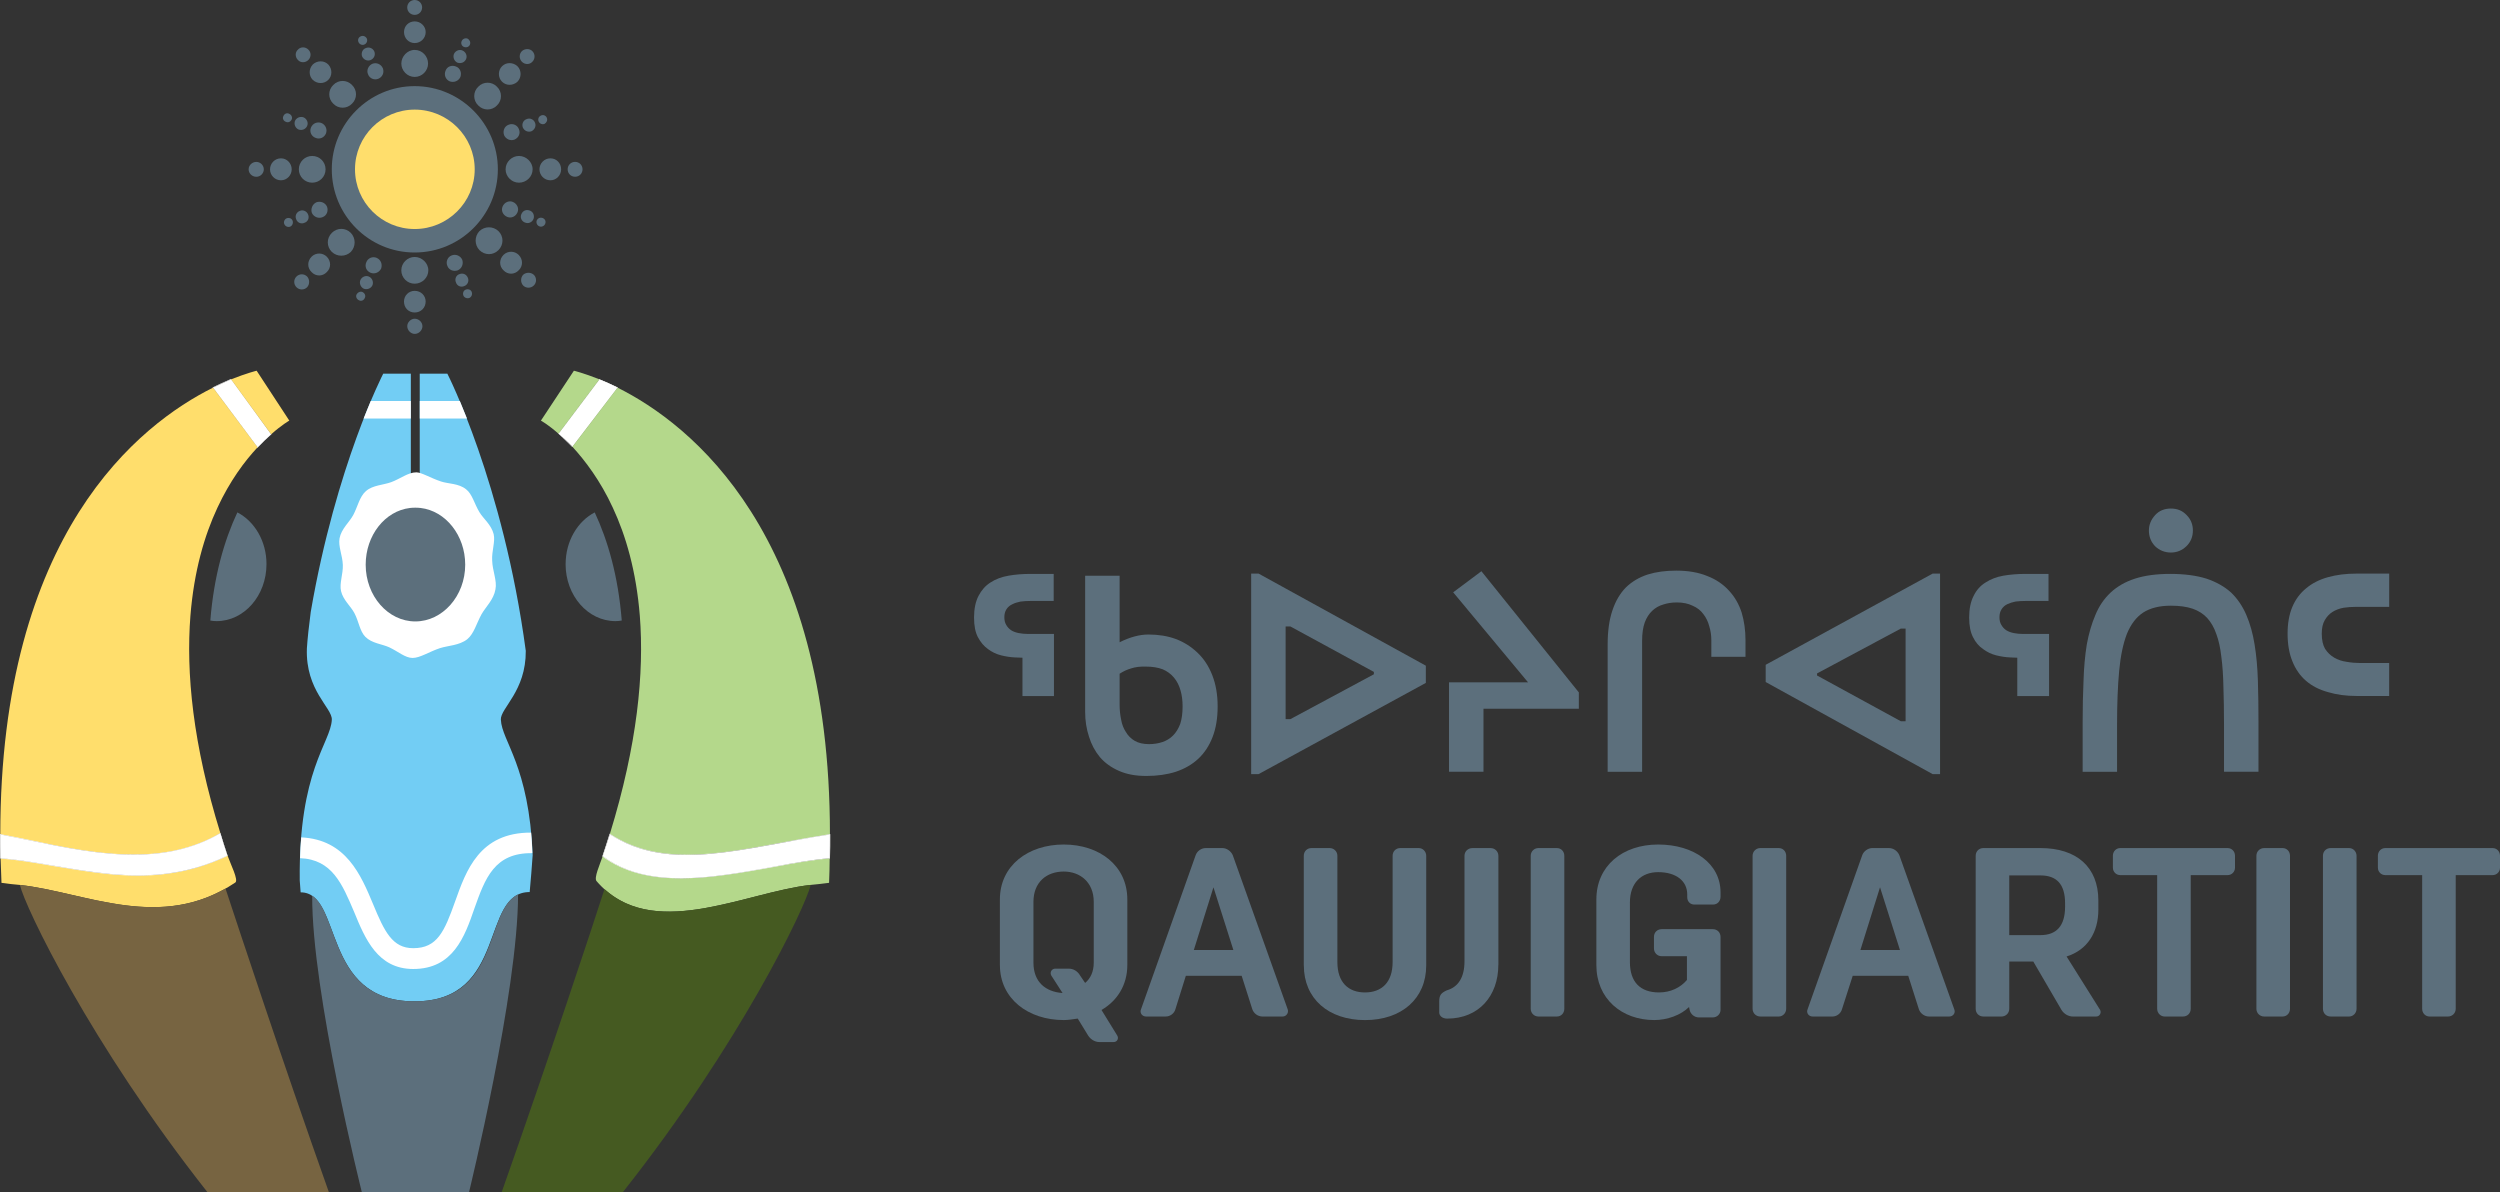 <svg xmlns="http://www.w3.org/2000/svg" id="Layer_1" data-name="Layer 1" viewBox="0 0 840 400.54"><rect x="0" y="0" width="840" height="400.54" fill="#333333" stroke="none"/><g id="Layer"><path id="fullLogo" d="m168.28,241.84c-.2-3.89,8.48-9.58,8.38-23.16-7.59-56.59-26.35-93.12-26.35-93.12h-9.28v46.61h-2.99v-46.61h-9.28s-15.87,30.74-24.35,80.05c-.6,4.49-1.1,9.08-1.3,12.28-.5,14.17,8.58,19.96,8.38,23.95-.4,7.88-11.18,16.87-10.78,54,.1,1.4.2,2.69.3,3.99,14.27,0,6.69,36.63,38.23,36.63s21.96-36.73,38.73-36.73c.4-4.19.7-8.28,1-12.38-1.2-30.14-10.38-38.33-10.68-45.51Z" style="fill: #72cdf4;"></path></g><g id="Layer-2" data-name="Layer"><path id="fullLogo-2" d="m139.23,336.46c-28.25,0-25.15-29.34-34.33-35.53-.2,32.44,16.67,99.61,16.67,99.61h36.03s16.47-67.27,16.47-100.01c-11.48,5.39-5.69,35.93-34.83,35.93h0Z" style="fill: #5c6f7c;"></path></g><g id="Layer-3" data-name="Layer"><path id="fullLogo-3" d="m167.28,56.89c0,15.37-12.48,27.95-27.95,27.95s-27.85-12.58-27.85-27.95,12.48-27.95,27.85-27.95,27.95,12.58,27.95,27.95Z" style="fill: #5c6f7c;"></path></g><g id="Layer-4" data-name="Layer"><path id="fullLogo-4" d="m159.5,56.89c0,11.08-9.08,20.06-20.16,20.06s-20.06-8.98-20.06-20.06,8.98-20.06,20.06-20.06,20.16,8.98,20.16,20.06Z" style="fill: #ffde6c;"></path></g><g id="Layer-5" data-name="Layer"><path id="fullLogo-5" d="m143.83,21.36c0,2.4-2,4.49-4.49,4.49s-4.49-2.1-4.49-4.49,2-4.59,4.49-4.59,4.49,2.1,4.49,4.59Z" style="fill: #5c6f7c;"></path></g><g id="Layer-6" data-name="Layer"><path id="fullLogo-6" d="m143.03,10.78c0,2.1-1.7,3.69-3.69,3.69s-3.59-1.6-3.59-3.69,1.6-3.59,3.59-3.59,3.69,1.6,3.69,3.59Z" style="fill: #5c6f7c;"></path></g><g id="Layer-7" data-name="Layer"><path id="fullLogo-7" d="m141.83,2.5c0,1.4-1.1,2.5-2.5,2.5s-2.5-1.1-2.5-2.5,1.1-2.5,2.5-2.5,2.5,1.1,2.5,2.5Z" style="fill: #5c6f7c;"></path></g><g id="Layer-8" data-name="Layer"><path id="fullLogo-8" d="m134.84,90.83c0-2.5,2.1-4.49,4.49-4.49s4.59,2,4.59,4.49-2.1,4.49-4.59,4.49-4.49-2-4.49-4.49Z" style="fill: #5c6f7c;"></path></g><g id="Layer-9" data-name="Layer"><path id="fullLogo-9" d="m135.74,101.31c0-2,1.6-3.59,3.59-3.59,2.1,0,3.69,1.6,3.69,3.59,0,2.1-1.6,3.69-3.69,3.69s-3.59-1.6-3.59-3.69Z" style="fill: #5c6f7c;"></path></g><g id="Layer-10" data-name="Layer"><path id="fullLogo-10" d="m136.84,109.59c0-1.3,1.2-2.5,2.5-2.5,1.4,0,2.6,1.2,2.6,2.5,0,1.4-1.2,2.6-2.6,2.6-1.3,0-2.5-1.2-2.5-2.6Z" style="fill: #5c6f7c;"></path></g><g id="Layer-11" data-name="Layer"><path id="fullLogo-11" d="m104.9,52.4c2.5,0,4.49,2,4.49,4.49s-2,4.49-4.49,4.49-4.49-2-4.49-4.49,2-4.49,4.49-4.49Z" style="fill: #5c6f7c;"></path></g><g id="Layer-12" data-name="Layer"><path id="fullLogo-12" d="m94.42,53.2c2,0,3.59,1.7,3.59,3.69s-1.6,3.69-3.59,3.69c-2.1,0-3.69-1.7-3.69-3.69s1.6-3.69,3.69-3.69Z" style="fill: #5c6f7c;"></path></g><g id="Layer-13" data-name="Layer"><path id="fullLogo-13" d="m86.14,54.4c1.3,0,2.5,1.1,2.5,2.5s-1.2,2.5-2.5,2.5c-1.4,0-2.6-1.1-2.6-2.5s1.2-2.5,2.6-2.5Z" style="fill: #5c6f7c;"></path></g><g id="Layer-14" data-name="Layer"><path id="fullLogo-14" d="m174.37,61.38c-2.4,0-4.49-2-4.49-4.49s2.1-4.49,4.49-4.49,4.59,2,4.59,4.49-2.1,4.49-4.59,4.49Z" style="fill: #5c6f7c;"></path></g><g id="Layer-15" data-name="Layer"><path id="fullLogo-15" d="m184.95,60.58c-2.1,0-3.69-1.7-3.69-3.69s1.6-3.69,3.69-3.69,3.59,1.7,3.59,3.69-1.6,3.69-3.59,3.69Z" style="fill: #5c6f7c;"></path></g><g id="Layer-16" data-name="Layer"><path id="fullLogo-16" d="m193.23,59.39c-1.4,0-2.5-1.1-2.5-2.5s1.1-2.5,2.5-2.5,2.5,1.1,2.5,2.5-1.1,2.5-2.5,2.5Z" style="fill: #5c6f7c;"></path></g><g id="Layer-17" data-name="Layer"><path id="fullLogo-17" d="m111.49,78.25c1.8-1.8,4.59-1.8,6.39,0,1.7,1.8,1.7,4.59,0,6.39-1.8,1.7-4.59,1.7-6.39,0-1.8-1.8-1.8-4.59,0-6.39Z" style="fill: #5c6f7c;"></path></g><g id="Layer-18" data-name="Layer"><path id="fullLogo-18" d="m104.7,86.24c1.4-1.4,3.69-1.4,5.09,0,1.5,1.5,1.5,3.79,0,5.19-1.4,1.5-3.69,1.5-5.09,0-1.5-1.4-1.5-3.69,0-5.19Z" style="fill: #5c6f7c;"></path></g><g id="Layer-19" data-name="Layer"><path id="fullLogo-19" d="m99.61,92.92c1-1,2.6-1,3.59,0,.9,1,.9,2.6,0,3.59-1,1-2.6,1-3.59,0s-1-2.6,0-3.59Z" style="fill: #5c6f7c;"></path></g><g id="Layer-20" data-name="Layer"><path id="fullLogo-20" d="m166.98,35.43c-1.7,1.8-4.59,1.8-6.29,0-1.8-1.7-1.8-4.59,0-6.29,1.7-1.8,4.59-1.8,6.29,0,1.8,1.7,1.8,4.59,0,6.29Z" style="fill: #5c6f7c;"></path></g><g id="Layer-21" data-name="Layer"><path id="fullLogo-21" d="m173.87,27.45c-1.5,1.4-3.79,1.4-5.19,0s-1.4-3.79,0-5.19,3.69-1.4,5.19,0c1.4,1.4,1.4,3.79,0,5.19Z" style="fill: #5c6f7c;"></path></g><g id="Layer-22" data-name="Layer"><path id="fullLogo-22" d="m178.86,20.76c-.9,1-2.5,1-3.49,0s-1-2.6,0-3.59c1-.9,2.6-.9,3.49,0,1,1,1,2.6,0,3.59Z" style="fill: #5c6f7c;"></path></g><g id="Layer-23" data-name="Layer"><path id="fullLogo-23" d="m161.09,84.04c-1.7-1.8-1.7-4.59,0-6.39,1.8-1.7,4.59-1.7,6.39,0,1.8,1.8,1.8,4.59,0,6.39s-4.59,1.8-6.39,0Z" style="fill: #5c6f7c;"></path></g><g id="Layer-24" data-name="Layer"><path id="fullLogo-24" d="m169.18,90.83c-1.5-1.4-1.5-3.69,0-5.19,1.4-1.4,3.69-1.4,5.09,0,1.5,1.5,1.5,3.79,0,5.19-1.4,1.5-3.69,1.5-5.09,0Z" style="fill: #5c6f7c;"></path></g><g id="Layer-25" data-name="Layer"><path id="fullLogo-25" d="m175.77,95.92c-.9-1-.9-2.6,0-3.59,1-.9,2.6-.9,3.59,0,1,1,1,2.6,0,3.59s-2.6,1-3.59,0Z" style="fill: #5c6f7c;"></path></g><g id="Layer-26" data-name="Layer"><path id="fullLogo-26" d="m118.27,28.55c1.8,1.7,1.8,4.59,0,6.29-1.7,1.8-4.59,1.8-6.29,0-1.8-1.7-1.8-4.59,0-6.29,1.7-1.8,4.59-1.8,6.29,0Z" style="fill: #5c6f7c;"></path></g><g id="Layer-27" data-name="Layer"><path id="fullLogo-27" d="m110.29,21.66c1.4,1.5,1.4,3.79,0,5.19s-3.69,1.4-5.19,0c-1.4-1.4-1.4-3.69,0-5.19,1.5-1.4,3.79-1.4,5.19,0Z" style="fill: #5c6f7c;"></path></g><g id="Layer-28" data-name="Layer"><path id="fullLogo-28" d="m103.6,16.67c1,.9,1,2.5,0,3.49s-2.6,1-3.49,0c-1-1-1-2.6,0-3.49.9-1,2.5-1,3.49,0Z" style="fill: #5c6f7c;"></path></g><g id="Layer-29" data-name="Layer"><path id="fullLogo-29" d="m128.65,22.96c.5,1.4-.1,2.89-1.5,3.49s-2.99-.1-3.49-1.5c-.6-1.3.1-2.89,1.4-3.49,1.4-.6,2.99.1,3.59,1.5Z" style="fill: #5c6f7c;"></path></g><g id="Layer-30" data-name="Layer"><path id="fullLogo-30" d="m125.76,17.27c.5,1.2-.1,2.4-1.2,2.89-1.1.5-2.4-.1-2.89-1.2-.4-1.1.1-2.4,1.2-2.79,1.1-.5,2.4,0,2.89,1.1Z" style="fill: #5c6f7c;"></path></g><g id="Layer-31" data-name="Layer"><path id="fullLogo-31" d="m123.27,12.98c.3.8-.1,1.7-.9,2-.7.3-1.6-.1-1.9-.8-.4-.8,0-1.7.8-2,.7-.3,1.6,0,2,.8h0Z" style="fill: #5c6f7c;"></path></g><g id="Layer-32" data-name="Layer"><path id="fullLogo-32" d="m150.31,89.33c-.6-1.4.1-2.99,1.4-3.49,1.4-.6,2.99.1,3.59,1.4.5,1.4-.1,2.99-1.5,3.59-1.4.5-2.99-.1-3.49-1.5Z" style="fill: #5c6f7c;"></path></g><g id="Layer-33" data-name="Layer"><path id="fullLogo-33" d="m153.21,94.92c-.5-1.1,0-2.4,1.1-2.79,1.2-.5,2.4,0,2.89,1.2.5,1.1-.1,2.4-1.2,2.79-1.1.5-2.4,0-2.79-1.2Z" style="fill: #5c6f7c;"></path></g><g id="Layer-34" data-name="Layer"><path id="fullLogo-34" d="m155.7,99.31c-.3-.8,0-1.7.8-2s1.7,0,2,.8-.1,1.7-.8,2c-.8.3-1.7-.1-2-.8Z" style="fill: #5c6f7c;"></path></g><g id="Layer-35" data-name="Layer"><path id="fullLogo-35" d="m149.71,23.75c-.6,1.4,0,2.99,1.4,3.59,1.4.5,2.99-.1,3.59-1.5.5-1.4-.1-2.99-1.5-3.49-1.4-.6-2.99,0-3.49,1.4Z" style="fill: #5c6f7c;"></path></g><g id="Layer-36" data-name="Layer"><path id="fullLogo-36" d="m152.51,18.17c-.4,1.1.1,2.4,1.2,2.89,1.2.4,2.4-.1,2.89-1.2.5-1.1-.1-2.4-1.2-2.89-1.1-.5-2.4.1-2.89,1.2Z" style="fill: #5c6f7c;"></path></g><g id="Layer-37" data-name="Layer"><path id="fullLogo-37" d="m155.1,13.87c-.3.7,0,1.6.8,1.9.8.3,1.7,0,2-.8s-.1-1.6-.8-2c-.8-.3-1.7.1-2,.9Z" style="fill: #5c6f7c;"></path></g><g id="Layer-38" data-name="Layer"><path id="fullLogo-38" d="m128.06,90.23c.5-1.4-.1-2.99-1.5-3.59s-2.99.1-3.49,1.5c-.6,1.4,0,2.89,1.4,3.49s2.99-.1,3.59-1.4Z" style="fill: #5c6f7c;"></path></g><g id="Layer-39" data-name="Layer"><path id="fullLogo-39" d="m125.16,95.82c.4-1.1-.1-2.4-1.2-2.89-1.1-.5-2.4.1-2.89,1.2-.4,1.1.1,2.4,1.2,2.89,1.1.4,2.4-.1,2.89-1.2Z" style="fill: #5c6f7c;"></path></g><g id="Layer-40" data-name="Layer"><path id="fullLogo-40" d="m122.57,100.11c.4-.8,0-1.6-.8-2-.7-.3-1.6.1-2,.9-.3.7.1,1.6.9,1.9.7.4,1.6,0,1.9-.8h0Z" style="fill: #5c6f7c;"></path></g><g id="Layer-41" data-name="Layer"><path id="fullLogo-41" d="m106,46.31c1.3.6,2.89,0,3.49-1.4s-.1-2.99-1.5-3.59c-1.4-.5-2.89.1-3.49,1.5s.1,2.99,1.5,3.49Z" style="fill: #5c6f7c;"></path></g><g id="Layer-42" data-name="Layer"><path id="fullLogo-42" d="m100.31,43.52c1.2.4,2.4-.1,2.89-1.2s-.1-2.4-1.2-2.89c-1.1-.4-2.4.1-2.89,1.2-.4,1.1.1,2.4,1.2,2.89Z" style="fill: #5c6f7c;"></path></g><g id="Layer-43" data-name="Layer"><path id="fullLogo-43" d="m96.02,40.92c.8.4,1.6,0,2-.8.3-.7-.1-1.6-.9-1.9-.7-.4-1.6,0-1.9.8-.4.7,0,1.6.8,1.9h0Z" style="fill: #5c6f7c;"></path></g><g id="Layer-44" data-name="Layer"><path id="fullLogo-44" d="m172.37,67.87c-1.3-.6-2.89.1-3.49,1.5s.1,2.89,1.5,3.49,2.89-.1,3.49-1.5c.6-1.3-.1-2.89-1.5-3.49Z" style="fill: #5c6f7c;"></path></g><g id="Layer-45" data-name="Layer"><path id="fullLogo-45" d="m178.06,70.77c-1.2-.5-2.4,0-2.89,1.2-.5,1.1.1,2.4,1.2,2.79,1.1.5,2.4,0,2.89-1.2.4-1.1-.1-2.4-1.2-2.79Z" style="fill: #5c6f7c;"></path></g><g id="Layer-46" data-name="Layer"><path id="fullLogo-46" d="m182.35,73.26c-.8-.3-1.6,0-2,.8-.3.8.1,1.7.9,2,.7.3,1.6-.1,1.9-.8.4-.8,0-1.7-.8-2h0Z" style="fill: #5c6f7c;"></path></g><g id="Layer-47" data-name="Layer"><path id="fullLogo-47" d="m108.39,72.96c1.4-.5,2-2.1,1.5-3.49-.6-1.4-2.2-2-3.59-1.5-1.3.6-2,2.2-1.5,3.59.6,1.3,2.2,2,3.59,1.4Z" style="fill: #5c6f7c;"></path></g><g id="Layer-48" data-name="Layer"><path id="fullLogo-48" d="m102.31,74.86c1.2-.4,1.7-1.7,1.2-2.79-.4-1.1-1.7-1.7-2.79-1.2-1.1.4-1.7,1.7-1.2,2.79.4,1.2,1.7,1.7,2.79,1.2Z" style="fill: #5c6f7c;"></path></g><g id="Layer-49" data-name="Layer"><path id="fullLogo-49" d="m97.51,76.15c.7-.3,1.1-1.2.8-2s-1.2-1.1-2-.8c-.7.3-1.1,1.2-.8,1.9.3.8,1.2,1.2,2,.9Z" style="fill: #5c6f7c;"></path></g><g id="Layer-50" data-name="Layer"><path id="fullLogo-50" d="m170.87,41.92c-1.4.5-2,2.1-1.5,3.49.6,1.4,2.2,2,3.49,1.5,1.4-.6,2.1-2.1,1.5-3.49-.5-1.4-2.1-2.1-3.49-1.5Z" style="fill: #5c6f7c;"></path></g><g id="Layer-51" data-name="Layer"><path id="fullLogo-51" d="m176.96,40.02c-1.2.4-1.7,1.7-1.3,2.79.5,1.2,1.8,1.7,2.89,1.3,1.1-.5,1.7-1.8,1.2-2.89-.4-1.1-1.7-1.7-2.79-1.2h0Z" style="fill: #5c6f7c;"></path></g><g id="Layer-52" data-name="Layer"><path id="fullLogo-52" d="m181.75,38.83c-.7.3-1.1,1.1-.8,1.9s1.2,1.2,2,.9c.7-.4,1.1-1.2.8-2s-1.2-1.2-2-.8Z" style="fill: #5c6f7c;"></path></g><g id="Layer-53" data-name="Layer"><path id="fullLogo-53" d="m79.75,172.17c-4.39,9.38-7.88,21.36-9.08,36.33.67.13,1.36.2,2.1.2,9.28,0,16.77-8.58,16.77-19.16,0-7.69-3.99-14.37-9.78-17.37Z" style="fill: #5c6f7c;"></path></g><g id="Layer-54" data-name="Layer"><path id="fullLogo-54" d="m190.04,189.54c0,10.58,7.49,19.16,16.77,19.16.67,0,1.36-.07,2.1-.2-1.2-14.97-4.69-26.95-9.08-36.33-5.79,2.99-9.78,9.68-9.78,17.37Z" style="fill: #5c6f7c;"></path></g><g id="Layer-55" data-name="Layer"><path id="fullLogo-55" d="m91.13,145.92l-13.47-18.46c-1.8.8-3.89,1.7-6.09,2.79l14.97,20.06c1.6-1.7,3.19-3.19,4.59-4.39h0Z" style="fill: #fff;"></path></g><path id="fullLogo-56" d="m86.54,150.51l-15.07-20.26v-.1c2.06-1,4.09-1.93,6.09-2.79h.1l13.57,18.56h-.1c-1.53,1.4-3.06,2.89-4.59,4.49,0,0,0,.1,0,.1Zm-14.87-20.26l14.87,19.96c1.46-1.53,2.96-2.99,4.49-4.39l-13.47-18.27c-1.93.8-3.89,1.7-5.89,2.69Z" style="fill: #fff; fill-rule: evenodd;"></path><g id="Layer-56" data-name="Layer"><path id="fullLogo-57" d="m201.42,127.46l-13.77,18.27c1.4,1.2,2.99,2.6,4.69,4.39l15.17-19.86c-2.26-1.13-4.29-2.06-6.09-2.79h0Z" style="fill: #fff;"></path></g><path id="fullLogo-58" d="m192.23,150.21c-1.53-1.6-3.06-3.09-4.59-4.49h-.1l13.87-18.37v.1c2,.8,4.03,1.7,6.09,2.69l.1.1-15.27,19.96h-.1Zm-4.49-4.49c1.53,1.33,3.03,2.79,4.49,4.39l15.07-19.76c-2-1-3.96-1.9-5.89-2.69l-13.67,18.07h0Z" style="fill: #fff; fill-rule: evenodd;"></path><g id="Layer-57" data-name="Layer"><path id="fullLogo-59" d="m154.51,134.74h-13.47v5.89h15.87c-.87-2.2-1.66-4.16-2.4-5.89Z" style="fill: #fff;"></path></g><g id="Layer-58" data-name="Layer"><path id="fullLogo-60" d="m138.04,134.74h-13.47c-.73,1.73-1.53,3.69-2.4,5.89h15.87v-5.89Z" style="fill: #fff;"></path></g><g id="Layer-59" data-name="Layer"><path id="fullLogo-61" d="m178.86,286.65c-.07-2.46-.2-4.76-.4-6.89-17.37-.1-21.86,12.78-25.55,23.16-3.59,10.08-5.99,15.67-14.07,15.67-6.99,0-9.68-5.59-13.47-14.77-4.09-9.78-9.08-21.76-24.15-22.46-.2,2.2-.33,4.52-.4,6.99,10.78.4,14.17,8.68,18.17,18.07,3.69,8.98,7.88,19.16,19.86,19.16,13.37,0,17.27-10.78,20.56-20.36,3.59-10.08,6.69-18.76,19.46-18.56h0Z" style="fill: #fff;"></path></g><g id="Layer-60" data-name="Layer"><path id="fullLogo-62" d="m79.05,296.54c1.2-.8-1.6-6.19-2.6-9.08-27.25,13.37-53,2.79-76.25.9.07,2.73.17,5.49.3,8.28,2,.3,4.09.5,6.19.7,22.26,2.5,47.41,15.97,72.36-.8Z" style="fill: #ffde6c;"></path></g><g id="Layer-61" data-name="Layer"><path id="fullLogo-63" d="m75.76,298.53c-23.85,13.57-47.71,1.2-69.07-1.2,1.6,7.19,23.56,53.2,62.98,103.2h40.82c-15.77-44.42-30.84-90.23-34.73-102.01h0Z" style="fill: #776441;"></path></g><g id="Layer-62" data-name="Layer"><path id="fullLogo-64" d="m97.21,141.33l-10.98-16.77s-3.29.8-8.58,2.89l13.47,18.46c3.59-3.19,6.09-4.59,6.09-4.59h0Z" style="fill: #ffde6c;"></path></g><g id="Layer-63" data-name="Layer"><path id="fullLogo-65" d="m86.54,150.31l-14.97-20.06C46.91,142.53.1,179.16.1,280.37c23.56,4.49,51.2,12.98,73.96-.4-9.28-29.94-11.58-53.9-10.08-73.06,1.2-14.97,4.69-26.95,9.08-36.33,4.19-8.98,9.08-15.57,13.47-20.26h0Z" style="fill: #ffde6c;"></path></g><g id="Layer-64" data-name="Layer"><path id="fullLogo-66" d="m.1,280.37c0,2.6.03,5.26.1,7.98,23.26,1.9,49.01,12.48,76.25-.9-.87-2.53-1.66-5.02-2.4-7.49-22.76,13.37-50.4,4.89-73.96.4Z" style="fill: #fff;"></path></g><path id="fullLogo-67" d="m46.41,294.24c-9.68,0-19.06-1.7-28.15-3.19-6.29-1.1-12.18-2.1-18.07-2.6h-.1v-.1c-.1-2.6-.1-5.29-.1-7.98v-.1h.1c3.09.6,6.29,1.2,9.58,1.9,10.68,2.3,21.76,4.59,32.74,4.89,12.48.4,22.76-2,31.54-7.09l.1-.1v.1c.7,2.3,1.5,4.69,2.4,7.49h.1l-.1.1c-9.08,4.39-18.86,6.59-29.84,6.69h-.2ZM.3,288.25c5.79.5,11.78,1.5,18.07,2.6,18.46,3.19,37.63,6.49,57.99-3.49-.9-2.6-1.7-4.99-2.4-7.19-19.66,11.48-43.42,6.59-64.28,2.2-3.29-.7-6.39-1.3-9.48-1.9,0,2.6,0,5.29.1,7.79Z" style="fill: #fff; fill-rule: evenodd;"></path><g id="Layer-65" data-name="Layer"><path id="fullLogo-68" d="m207.5,130.25l-15.17,19.86c4.29,4.69,9.38,11.38,13.57,20.46,4.39,9.38,7.88,21.36,9.08,36.33,1.5,19.16-.8,43.22-10.08,73.36,20.06,13.08,44.52,4.59,73.96.1,0-101.21-46.81-137.84-71.36-150.11Z" style="fill: #b4d88b;"></path></g><g id="Layer-66" data-name="Layer"><path id="fullLogo-69" d="m278.77,288.35c-22.96,1.9-55.99,14.57-76.25-.7-1,2.89-2.99,7.29-2.1,8.38,17.97,20.96,49.61,3.79,71.96,1.3,2-.2,4.09-.4,6.19-.7.1-2.79.2-5.49.2-8.28h0Z" style="fill: #b4d88b;"></path></g><g id="Layer-67" data-name="Layer"><path id="fullLogo-70" d="m203.11,298.73c-3.89,12.18-18.96,57.69-34.53,101.81h40.72c39.52-50,61.48-96.02,63.08-103.2-21.26,2.3-50.9,18.07-69.27,1.4Z" style="fill: #455a21;"></path></g><g id="Layer-68" data-name="Layer"><path id="fullLogo-71" d="m192.83,124.56l-11.08,16.77s2.4,1.3,5.89,4.39l13.77-18.27c-5.29-2.1-8.58-2.89-8.58-2.89h0Z" style="fill: #b4d88b;"></path></g><g id="Layer-69" data-name="Layer"><path id="fullLogo-72" d="m204.91,280.27c-.73,2.4-1.53,4.86-2.4,7.39,20.26,15.27,53.3,2.6,76.25.7.07-2.66.1-5.32.1-7.98-29.44,4.49-53.9,12.98-73.96-.1h0Z" style="fill: #fff;"></path></g><path id="fullLogo-73" d="m228.86,295.14c-9.78,0-18.96-1.8-26.45-7.39v-.1c.9-2.69,1.7-5.19,2.4-7.49v-.1l.1.1c16.17,10.58,35.33,7.09,57.49,2.99,5.29-1,10.78-2,16.47-2.89h.1v.1c0,2.89,0,5.59-.1,7.98v.1h-.1c-5.99.5-12.58,1.7-19.46,2.99-9.98,1.8-20.46,3.69-30.44,3.69h0Zm-26.25-7.49c14.97,11.18,37.13,7.19,56.59,3.59,6.99-1.2,13.57-2.4,19.46-2.89.1-2.5.1-4.99.1-7.88-5.59.9-11.08,1.9-16.37,2.79-22.16,4.09-41.22,7.59-57.49-2.89-.6,2.2-1.4,4.59-2.3,7.29Z" style="fill: #fff; fill-rule: evenodd;"></path><g id="Layer-70" data-name="Layer"><path id="fullLogo-74" d="m139.83,158.7c1.8,0,4.79,1.9,8.38,3.09,2.4.8,5.89.6,8.38,2.6,2.1,1.6,2.79,4.89,4.49,7.69,1.3,2.2,3.99,4.19,4.79,7.39.6,2.5-.7,5.69-.5,8.88.1,3.49,1.7,6.79,1.1,9.68-.6,3.49-3.29,5.89-4.69,8.38-1.7,3.09-2.5,6.49-4.79,8.38-2.69,2.1-6.39,2.1-9.18,2.99-3.59,1.2-6.69,3.29-9.18,3.29s-4.89-2.2-7.88-3.59c-2.4-1.1-5.79-1.3-7.98-3.49-1.9-1.9-2.2-5.19-3.69-7.98-1.2-2.3-3.79-4.39-4.49-7.39-.6-2.6.7-5.69.6-8.78-.1-3.19-1.6-6.29-1.1-8.98.6-3.19,3.29-5.39,4.59-7.79,1.5-2.79,2.1-6.19,4.29-8.08,2.3-2,5.79-2,8.48-2.99,2.99-1.1,5.69-3.29,8.38-3.29h0Z" style="fill: #fff;"></path></g><g id="Layer-71" data-name="Layer"><path id="fullLogo-75" d="m122.87,189.74c0,10.48,7.49,19.06,16.67,19.06s16.77-8.58,16.77-19.06c0-9.88-6.59-18.07-14.97-19.06-.6-.07-1.2-.1-1.8-.1-.6,0-1.2.03-1.8.1-8.38,1-14.87,9.18-14.87,19.06Z" style="fill: #5c6f7c;"></path></g><path id="fullLogo-76" d="m335.96,324.28v-22.06c0-11.38,9.48-18.46,21.46-18.46s21.36,7.09,21.36,18.46v22.06c0,6.79-3.49,12.08-8.68,15.07l5.29,8.58c.6,1,0,2.2-1.2,2.2h-4.79c-1.5,0-2.99-.9-3.79-2.2l-3.49-5.69c-1.5.2-3.09.5-4.69.5-11.98,0-21.46-7.19-21.46-18.46h0Zm11.28-.8c0,6.49,4.09,9.78,9.78,10.18l-3.79-5.89c-.6-1.1.2-2.3,1.3-2.3h4.59c1.6,0,2.99.9,3.79,2.3l1.7,2.5c1.8-1.5,2.89-3.79,2.89-6.79v-20.46c0-6.59-4.59-10.18-10.08-10.18-5.79,0-10.18,3.59-10.18,10.18v20.46h0Z" style="fill: #5c6f7c; fill-rule: evenodd;"></path><path id="fullLogo-77" d="m385.07,341.55c-1.3,0-2.2-1.2-1.7-2.4l18.37-51.8c.5-1.4,1.9-2.4,3.39-2.4h5.59c1.4,0,2.89,1,3.49,2.4l18.46,51.8c.4,1.2-.5,2.4-1.7,2.4h-6.79c-1.5,0-2.89-1-3.39-2.4l-3.59-11.28h-18.76l-3.49,11.18c-.4,1.5-1.8,2.5-3.29,2.5h-6.59Zm16.07-22.36h13.27l-6.69-21.06-6.59,21.06Z" style="fill: #5c6f7c; fill-rule: evenodd;"></path><g id="Layer-72" data-name="Layer"><path id="fullLogo-78" d="m438.07,324.38v-36.83c0-1.5,1.1-2.6,2.6-2.6h6.09c1.4,0,2.6,1.1,2.6,2.6v35.73c0,6.69,3.59,10.18,9.28,10.18s9.28-3.49,9.28-10.18v-35.73c0-1.5,1.1-2.6,2.6-2.6h6.19c1.3,0,2.5,1.1,2.5,2.6v36.83c0,11.18-8.28,18.37-20.56,18.37s-20.56-7.19-20.56-18.37h0Z" style="fill: #5c6f7c;"></path></g><g id="Layer-73" data-name="Layer"><path id="fullLogo-79" d="m503.44,324.18c0,10.48-6.59,18.07-17.17,18.07-1.5,0-2.69-.8-2.69-2.1v-3.59c0-2.2.6-2.89,2.5-3.79,3.89-1.1,5.99-4.39,5.99-9.78v-35.43c0-1.5,1.2-2.6,2.6-2.6h6.19c1.4,0,2.6,1.1,2.6,2.6v36.63h0Z" style="fill: #5c6f7c;"></path></g><g id="Layer-74" data-name="Layer"><path id="fullLogo-80" d="m516.92,341.55c-1.4,0-2.6-1.1-2.6-2.6v-51.4c0-1.5,1.2-2.6,2.6-2.6h6.19c1.4,0,2.5,1.1,2.5,2.6v51.4c0,1.5-1.1,2.6-2.5,2.6h-6.19Z" style="fill: #5c6f7c;"></path></g><g id="Layer-75" data-name="Layer"><path id="fullLogo-81" d="m578.1,301.33c0,1.4-1,2.6-2.5,2.6h-6.29c-1.4,0-2.4-1-2.4-2.5v-.9c0-4.59-3.79-7.49-9.78-7.49-5.59,0-9.48,3.59-9.48,10.18v20.06c0,6.69,3.49,10.18,9.78,10.18,3.89,0,7.19-1.6,9.38-4.19v-7.98h-8.48c-1.5,0-2.6-1.2-2.6-2.6v-3.89c0-1.5,1.1-2.6,2.6-2.6h17.17c1.5,0,2.6,1.1,2.6,2.6v24.55c0,1.3-1.1,2.5-2.6,2.5h-4.69c-1.5,0-2.79-1.1-3.09-2.5l-.2-1c-2.69,2.69-7.29,4.39-11.68,4.39-10.98,0-19.46-7.19-19.46-18.46v-22.06c0-11.28,8.78-18.46,20.76-18.46s20.96,6.39,20.96,16.07v1.5h0Z" style="fill: #5c6f7c;"></path></g><g id="Layer-76" data-name="Layer"><path id="fullLogo-82" d="m591.47,341.55c-1.4,0-2.6-1.1-2.6-2.6v-51.4c0-1.5,1.2-2.6,2.6-2.6h6.19c1.4,0,2.5,1.1,2.5,2.6v51.4c0,1.5-1.2,2.6-2.5,2.6h-6.19Z" style="fill: #5c6f7c;"></path></g><path id="fullLogo-83" d="m609.04,341.55c-1.3,0-2.2-1.2-1.7-2.4l18.37-51.8c.5-1.4,2-2.4,3.39-2.4h5.59c1.5,0,2.89,1,3.49,2.4l18.46,51.8c.5,1.2-.4,2.4-1.7,2.4h-6.79c-1.5,0-2.89-1-3.39-2.4l-3.59-11.28h-18.66l-3.59,11.18c-.4,1.5-1.8,2.5-3.19,2.5h-6.69Zm16.07-22.36h13.27l-6.69-21.06-6.59,21.06Z" style="fill: #5c6f7c; fill-rule: evenodd;"></path><path id="fullLogo-84" d="m666.43,341.55c-1.5,0-2.6-1.1-2.6-2.6v-51.4c0-1.5,1.1-2.6,2.6-2.6h19.16c12.08,0,19.46,6.29,19.46,17.67v2.99c0,7.69-3.69,13.57-10.68,15.77l11.28,17.97c.5,1-.2,2.2-1.3,2.2h-7.89c-1.5,0-2.99-.9-3.79-2.2l-9.48-16.27h-8.08v15.87c0,1.5-1.2,2.6-2.6,2.6h-6.09Zm8.68-27.35h10.48c5.39,0,8.28-3.09,8.28-9.58v-1.1c0-6.49-2.89-9.38-8.28-9.38h-10.48v20.06Z" style="fill: #5c6f7c; fill-rule: evenodd;"></path><g id="Layer-77" data-name="Layer"><path id="fullLogo-85" d="m727.31,341.55c-1.3,0-2.5-1.1-2.5-2.6v-44.91h-12.38c-1.4,0-2.5-1.1-2.5-2.5v-3.99c0-1.5,1.1-2.6,2.5-2.6h36.03c1.4,0,2.5,1.1,2.5,2.6v3.99c0,1.4-1.1,2.5-2.5,2.5h-12.38v44.91c0,1.5-1.1,2.6-2.6,2.6h-6.19,0Z" style="fill: #5c6f7c;"></path></g><g id="Layer-78" data-name="Layer"><path id="fullLogo-86" d="m760.75,341.55c-1.4,0-2.6-1.1-2.6-2.6v-51.4c0-1.5,1.2-2.6,2.6-2.6h6.19c1.4,0,2.5,1.1,2.5,2.6v51.4c0,1.5-1.1,2.6-2.5,2.6h-6.19Z" style="fill: #5c6f7c;"></path></g><g id="Layer-79" data-name="Layer"><path id="fullLogo-87" d="m783.11,341.55c-1.5,0-2.6-1.1-2.6-2.6v-51.4c0-1.5,1.1-2.6,2.6-2.6h6.19c1.3,0,2.5,1.1,2.5,2.6v51.4c0,1.5-1.2,2.6-2.5,2.6h-6.19Z" style="fill: #5c6f7c;"></path></g><g id="Layer-80" data-name="Layer"><path id="fullLogo-88" d="m816.35,341.55c-1.4,0-2.5-1.1-2.5-2.6v-44.91h-12.38c-1.4,0-2.5-1.1-2.5-2.5v-3.99c0-1.5,1.1-2.6,2.5-2.6h36.03c1.4,0,2.5,1.1,2.5,2.6v3.99c0,1.4-1.1,2.5-2.5,2.5h-12.38v44.91c0,1.5-1.2,2.6-2.6,2.6h-6.19Z" style="fill: #5c6f7c;"></path></g><path id="fullLogo-89" d="m354.03,201.92h-7.79c-1.13,0-2.23.07-3.29.2-1.06.2-2,.5-2.79.9-.87.4-1.53.96-2,1.7s-.7,1.63-.7,2.69c0,1,.2,1.83.6,2.5.4.73.93,1.33,1.6,1.8.73.47,1.6.8,2.6,1,1,.2,2.1.3,3.29.3h8.58v20.86h-10.58v-12.88l-2.6-.1c-1.46-.07-2.99-.3-4.59-.7-1.6-.4-3.06-1.1-4.39-2.1-1.33-.93-2.46-2.26-3.39-3.99-.87-1.66-1.3-3.86-1.3-6.59,0-2.93.5-5.36,1.5-7.29,1-1.93,2.33-3.43,3.99-4.49,1.73-1.13,3.76-1.9,6.09-2.3,2.26-.4,4.72-.6,7.39-.6h7.79v9.08Zm22.16-8.48v22.36c3.46-1.73,6.69-2.6,9.68-2.6,3.39,0,6.45.5,9.18,1.5,2.79,1.06,5.22,2.6,7.29,4.59,2.13,2,3.79,4.52,4.99,7.59,1.2,3.06,1.8,6.55,1.8,10.48s-.57,7.35-1.7,10.28c-1.13,2.93-2.73,5.36-4.79,7.29-2.06,1.93-4.59,3.39-7.59,4.39-2.93.93-6.22,1.4-9.88,1.4s-6.59-.57-9.18-1.7c-2.6-1.13-4.72-2.66-6.39-4.59-1.66-2-2.89-4.29-3.69-6.89-.86-2.6-1.3-5.39-1.3-8.38v-45.71h11.58Zm8.88,30.54c-1.93-.07-3.59.13-4.99.6-1.4.4-2.69,1-3.89,1.8v10.38c0,1.73.17,3.39.5,4.99.27,1.6.8,2.99,1.6,4.19.73,1.26,1.73,2.26,2.99,2.99s2.86,1.1,4.79,1.1c1.6,0,3.09-.23,4.49-.7,1.4-.47,2.6-1.2,3.59-2.2s1.8-2.3,2.4-3.89c.53-1.6.8-3.56.8-5.89,0-2-.23-3.79-.7-5.39-.47-1.66-1.2-3.09-2.2-4.29-1-1.2-2.26-2.13-3.79-2.79-1.6-.6-3.46-.9-5.59-.9h0Z" style="fill: #5c6f7c; fill-rule: evenodd;"></path><path id="fullLogo-90" d="m422.89,260.1h-2.5v-67.37h2.5l56.19,30.94v5.79l-56.19,30.64Zm9.08-49.61v31.14h1.6l28.05-15.07v-.8l-28.05-15.27h-1.6Z" style="fill: #5c6f7c; fill-rule: evenodd;"></path><g id="Layer-81" data-name="Layer"><path id="fullLogo-91" d="m513.42,229.26l-25.15-30.24,9.48-7.09,32.74,40.72v5.49h-32.04v21.16h-11.58v-30.04h26.55Z" style="fill: #5c6f7c;"></path></g><g id="Layer-82" data-name="Layer"><path id="fullLogo-92" d="m540.17,216.59c0-4.52.53-8.35,1.6-11.48,1.06-3.19,2.6-5.79,4.59-7.79,2-1.93,4.42-3.36,7.29-4.29,2.79-.87,5.99-1.3,9.58-1.3,3.99,0,7.45.6,10.38,1.8,2.93,1.13,5.36,2.76,7.29,4.89,1.93,2.06,3.36,4.52,4.29,7.39.86,2.86,1.3,5.99,1.3,9.38v5.49h-11.48v-5.59c0-1.6-.23-3.16-.7-4.69-.4-1.53-1.06-2.89-2-4.09-.86-1.2-2.06-2.13-3.59-2.79-1.46-.73-3.23-1.1-5.29-1.1-1.66,0-3.19.23-4.59.7-1.4.4-2.63,1.1-3.69,2.1-1.06,1-1.9,2.3-2.5,3.89-.6,1.66-.9,3.73-.9,6.19v44.02h-11.58v-42.72h0Z" style="fill: #5c6f7c;"></path></g><path id="fullLogo-93" d="m649.36,192.73h2.5v67.37h-2.5l-56.09-30.94v-5.79l56.09-30.64Zm-9.08,49.61v-31.14h-1.6l-28.15,15.07v.7l28.15,15.37h1.6Z" style="fill: #5c6f7c; fill-rule: evenodd;"></path><g id="Layer-83" data-name="Layer"><path id="fullLogo-94" d="m688.29,201.92h-7.69c-1.2,0-2.33.07-3.39.2-1,.2-1.93.5-2.79.9-.8.4-1.43.96-1.9,1.7s-.7,1.63-.7,2.69c0,1,.2,1.83.6,2.5.4.73.93,1.33,1.6,1.8.73.47,1.6.8,2.6,1,1,.2,2.06.3,3.19.3h8.68v20.86h-10.68v-12.88l-2.5-.1c-1.46-.07-2.99-.3-4.59-.7s-3.06-1.1-4.39-2.1c-1.4-.93-2.53-2.26-3.39-3.99-.86-1.66-1.3-3.86-1.3-6.59,0-2.93.5-5.36,1.5-7.29.93-1.93,2.26-3.43,3.99-4.49,1.73-1.13,3.73-1.9,5.99-2.3,2.33-.4,4.82-.6,7.49-.6h7.69v9.08h0Z" style="fill: #5c6f7c;"></path></g><path id="fullLogo-95" d="m699.77,259.31v-16.67c0-4.99.1-9.68.3-14.07.13-4.33.5-8.35,1.1-12.08.67-3.66,1.63-6.95,2.89-9.88,1.2-2.93,2.89-5.42,5.09-7.49,2.2-2.06,4.92-3.63,8.18-4.69,3.26-1.06,7.22-1.6,11.88-1.6s8.78.53,12.18,1.6c3.33,1.13,6.09,2.69,8.28,4.69,2.13,2.06,3.83,4.56,5.09,7.49,1.26,2.93,2.2,6.25,2.79,9.98.6,3.66.96,7.69,1.1,12.08s.2,9.05.2,13.97v16.67h-11.58v-15.67c0-4.72-.07-8.98-.2-12.78-.07-3.79-.3-7.19-.7-10.18-.33-2.99-.9-5.56-1.7-7.69-.73-2.13-1.76-3.93-3.09-5.39-1.33-1.4-2.96-2.43-4.89-3.09-2-.67-4.42-1-7.29-1-3.79,0-6.89.77-9.28,2.3-2.33,1.53-4.16,3.93-5.49,7.19-1.26,3.26-2.13,7.42-2.6,12.48-.47,5.06-.7,11.11-.7,18.17v15.67h-11.58Zm22.26-81.05c0-1.93.7-3.66,2.1-5.19,1.33-1.46,3.09-2.2,5.29-2.2s3.89.73,5.29,2.2c1.4,1.4,2.1,3.13,2.1,5.19s-.73,3.89-2.2,5.29c-1.46,1.4-3.19,2.1-5.19,2.1s-3.83-.7-5.29-2.1c-1.4-1.46-2.1-3.23-2.1-5.29h0Z" style="fill: #5c6f7c;"></path><g id="Layer-84" data-name="Layer"><path id="fullLogo-96" d="m802.77,233.85h-10.88c-3.59,0-6.82-.43-9.68-1.3-2.93-.8-5.39-2.06-7.39-3.79-2-1.73-3.53-3.93-4.59-6.59-1.06-2.6-1.6-5.69-1.6-9.28,0-3.46.53-6.45,1.6-8.98,1.06-2.53,2.63-4.62,4.69-6.29,2-1.66,4.42-2.89,7.29-3.69,2.86-.8,6.06-1.2,9.58-1.2h10.98v11.18h-11.38c-1.33,0-2.66.1-3.99.3-1.4.27-2.63.73-3.69,1.4-1.06.67-1.93,1.6-2.6,2.79-.67,1.13-1,2.63-1,4.49,0,2.13.37,3.83,1.1,5.09.8,1.26,1.83,2.26,3.09,2.99,1.26.73,2.66,1.2,4.19,1.4,1.53.27,3.03.4,4.49.4h9.78v11.08h0Z" style="fill: #5c6f7c;"></path></g></svg>